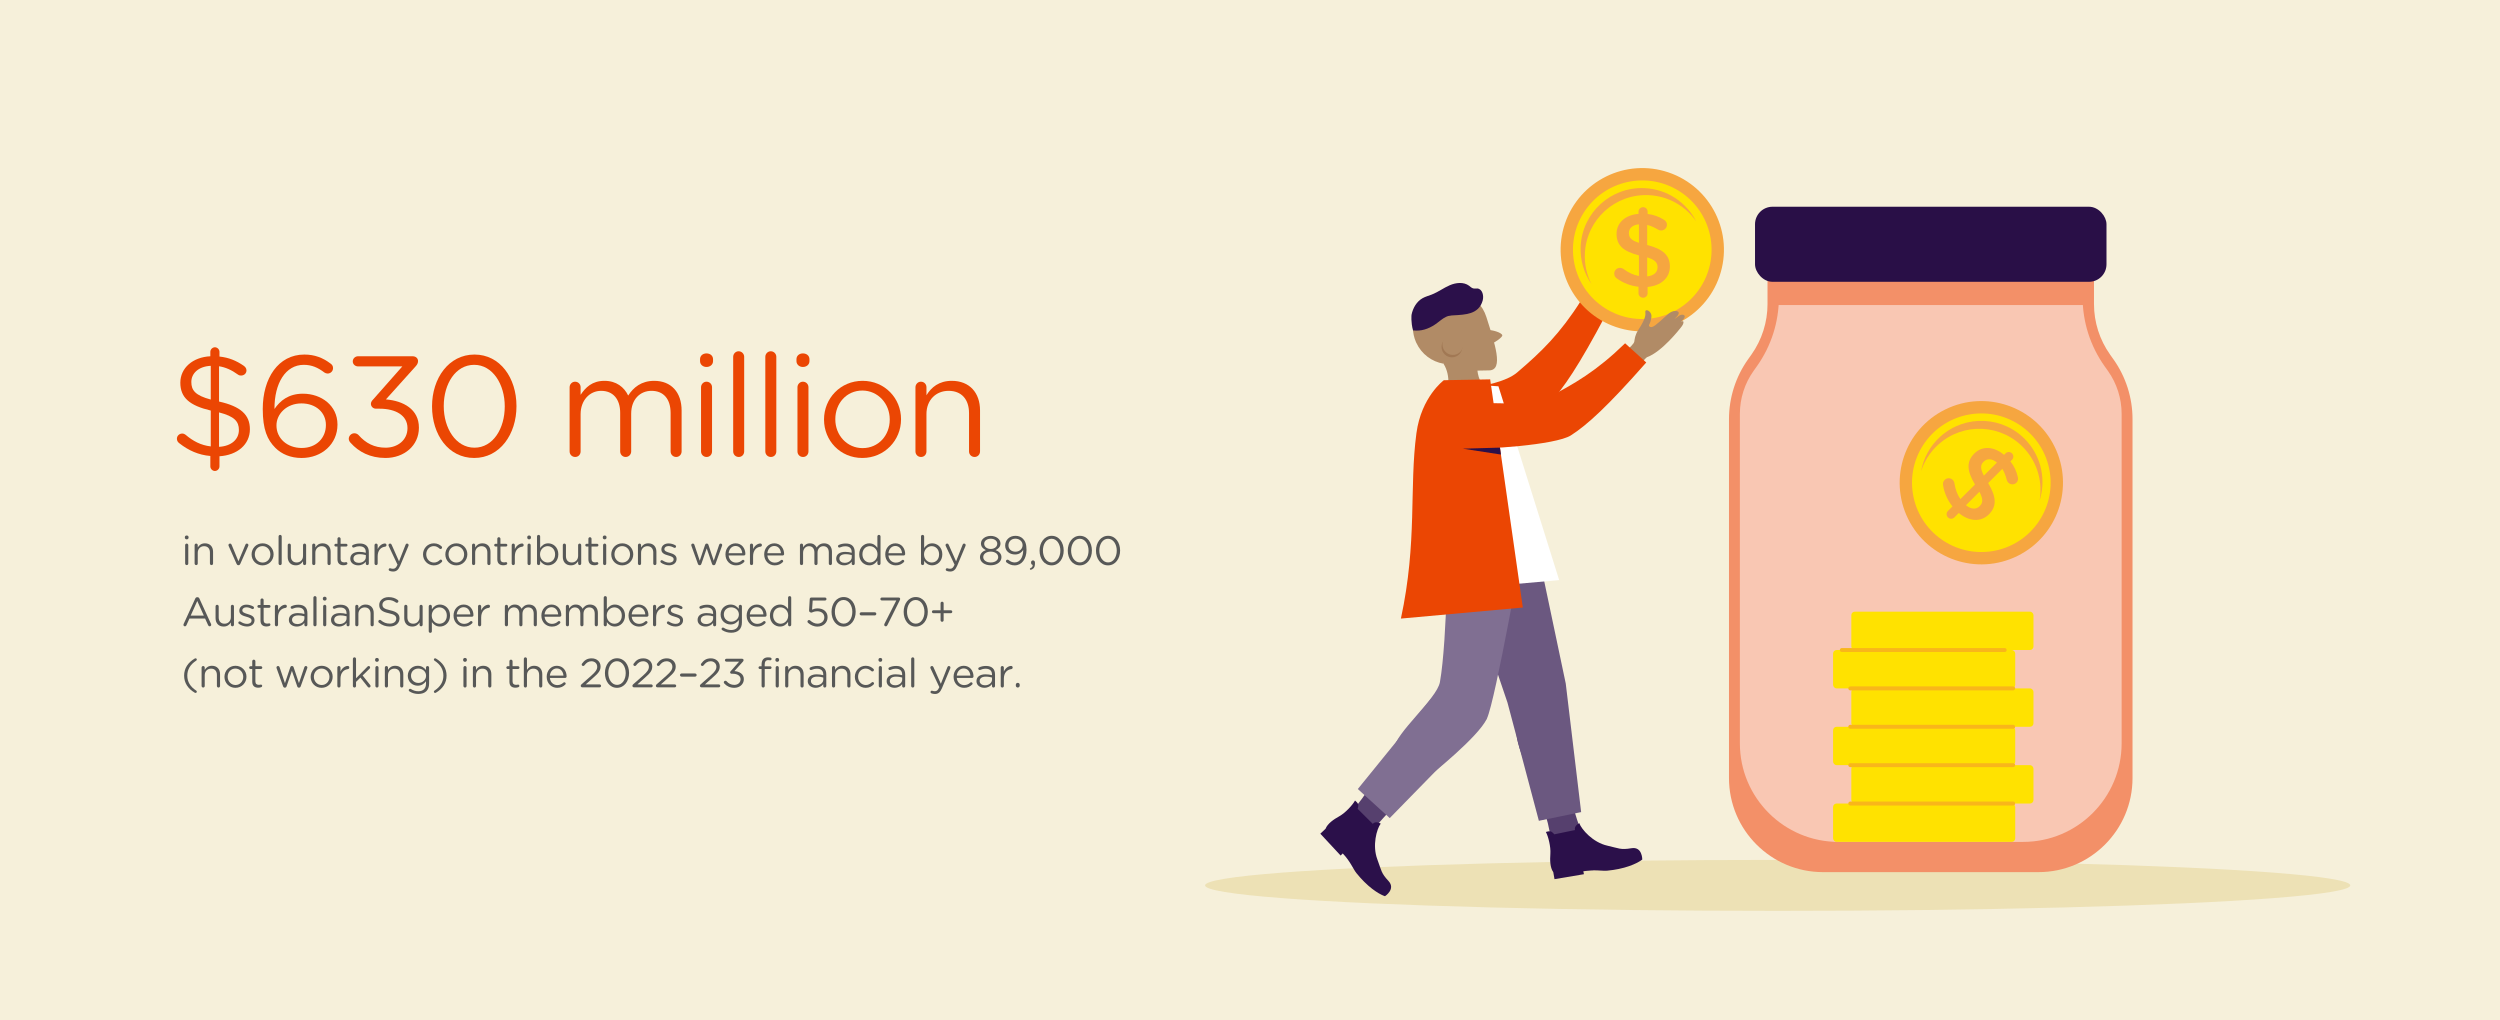 <?xml version="1.0" encoding="UTF-8"?><svg id="a" xmlns="http://www.w3.org/2000/svg" viewBox="0 0 980 400"><rect width="980" height="400" fill="#f6f0da" stroke-width="0"/><path d="m84.242,136.126c.952,0,1.792.84,1.792,1.792v1.848c3.696.392,6.608,1.624,9.464,3.584.616.448,1.12,1.008,1.12,1.848,0,1.177-.952,2.017-2.128,2.017-.392,0-.784-.057-1.231-.393-2.464-1.792-4.872-2.855-7.393-3.248v13.832c8.513,1.904,12.097,5.208,12.097,10.864,0,5.992-4.929,10.136-11.929,10.584v3.976c0,.952-.84,1.792-1.792,1.792s-1.792-.84-1.792-1.792v-4.088c-4.592-.392-8.512-2.128-12.151-4.983-.616-.448-.952-1.008-.952-1.792,0-1.12.952-2.017,2.072-2.017.56,0,1.008.225,1.288.448,2.968,2.521,6.048,4.145,9.911,4.592v-14.056c-8.287-1.96-11.928-5.04-11.928-10.92,0-5.768,4.872-10.024,11.76-10.36v-1.735c0-.952.841-1.792,1.792-1.792Zm-1.624,20.496v-13.217c-4.76.225-7.615,2.912-7.615,6.328,0,3.248,1.512,5.265,7.615,6.889Zm3.248,5.039v13.496c4.816-.279,7.784-2.912,7.784-6.607,0-3.305-1.68-5.32-7.784-6.889Z" fill="#eb4603" stroke-width="0"/><path d="m107.93,175.55c-3.136-3.137-4.928-7.168-4.928-15.176v-.112c0-11.928,6.048-21.28,16.296-21.28,4.088,0,7.28,1.288,10.192,3.473.672.447,1.063,1.008,1.063,1.848,0,1.176-.952,2.128-2.128,2.128-.448,0-.896-.168-1.232-.392-2.575-1.96-4.983-3.024-8.119-3.024-7.112,0-11.536,7.168-11.48,17.304,2.128-3.136,5.432-5.992,11.145-5.992,7.279,0,13.552,4.704,13.552,12.04v.112c0,7.56-6.104,13.048-14.057,13.048-4.312,0-7.84-1.512-10.304-3.976Zm19.824-8.904v-.112c0-4.815-3.92-8.399-9.576-8.399-5.88,0-9.8,4.2-9.8,8.567v.112c0,4.984,4.144,8.792,9.912,8.792s9.464-3.976,9.464-8.96Z" fill="#eb4603" stroke-width="0"/><path d="m137.441,173.59c-.336-.336-.728-.952-.728-1.568,0-1.176,1.008-2.184,2.184-2.184.728,0,1.288.336,1.624.672,2.855,3.248,6.216,4.983,10.64,4.983,4.76,0,8.568-3.023,8.568-7.615v-.112c0-4.872-4.536-7.56-10.977-7.56h-1.399c-1.064,0-1.96-.841-1.96-1.904,0-.561.28-1.12.896-1.736l11.424-12.936h-17.359c-1.12,0-2.072-.84-2.072-1.96s.952-2.017,2.072-2.017h21.392c1.232,0,2.128.784,2.128,1.904,0,.896-.447,1.512-1.063,2.184l-11.536,12.824c6.832.561,12.936,3.864,12.936,11.032v.112c0,7-5.823,11.815-13.104,11.815-5.992,0-10.528-2.408-13.664-5.936Z" fill="#eb4603" stroke-width="0"/><path d="m169.36,159.365v-.111c0-10.977,6.553-20.272,16.632-20.272s16.464,9.185,16.464,20.16v.112c0,10.976-6.495,20.271-16.575,20.271-10.137,0-16.521-9.184-16.521-20.16Zm28.504,0v-.111c0-8.568-4.704-16.24-11.983-16.24-7.336,0-11.928,7.504-11.928,16.128v.112c0,8.567,4.703,16.239,12.039,16.239s11.872-7.56,11.872-16.128Z" fill="#eb4603" stroke-width="0"/><path d="m223.288,151.806c0-1.176.951-2.184,2.128-2.184,1.231,0,2.184.951,2.184,2.184v2.968c1.904-2.855,4.48-5.487,9.352-5.487,4.704,0,7.729,2.52,9.297,5.768,2.071-3.192,5.151-5.768,10.191-5.768,6.664,0,10.752,4.479,10.752,11.647v16.016c0,1.232-.952,2.185-2.128,2.185-1.232,0-2.184-.952-2.184-2.185v-15.008c0-5.6-2.801-8.735-7.504-8.735-4.368,0-7.952,3.248-7.952,8.96v14.783c0,1.232-.952,2.185-2.185,2.185-1.176,0-2.128-.952-2.128-2.185v-15.12c0-5.432-2.855-8.623-7.447-8.623s-8.064,3.808-8.064,9.128v14.615c0,1.232-.896,2.185-2.128,2.185s-2.184-.952-2.184-2.185v-25.144Z" fill="#eb4603" stroke-width="0"/><path d="m274.416,140.83c0-1.4,1.119-2.296,2.52-2.296,1.456,0,2.576.896,2.576,2.296v.728c0,1.344-1.12,2.296-2.576,2.296-1.4,0-2.52-.952-2.52-2.296v-.728Zm.392,10.976c0-1.176.952-2.184,2.128-2.184,1.232,0,2.184.951,2.184,2.184v25.144c0,1.232-.896,2.185-2.128,2.185s-2.184-.952-2.184-2.185v-25.144Z" fill="#eb4603" stroke-width="0"/><path d="m287.406,139.878c0-1.176.952-2.185,2.128-2.185,1.232,0,2.184,1.009,2.184,2.185v37.071c0,1.232-.896,2.185-2.128,2.185s-2.184-.952-2.184-2.185v-37.071Z" fill="#eb4603" stroke-width="0"/><path d="m300.006,139.878c0-1.176.952-2.185,2.128-2.185,1.232,0,2.184,1.009,2.184,2.185v37.071c0,1.232-.896,2.185-2.128,2.185s-2.184-.952-2.184-2.185v-37.071Z" fill="#eb4603" stroke-width="0"/><path d="m312.213,140.83c0-1.4,1.119-2.296,2.52-2.296,1.456,0,2.576.896,2.576,2.296v.728c0,1.344-1.12,2.296-2.576,2.296-1.4,0-2.52-.952-2.52-2.296v-.728Zm.392,10.976c0-1.176.952-2.184,2.128-2.184,1.232,0,2.184.951,2.184,2.184v25.144c0,1.232-.896,2.185-2.128,2.185s-2.184-.952-2.184-2.185v-25.144Z" fill="#eb4603" stroke-width="0"/><path d="m323.021,164.518v-.112c0-8.176,6.384-15.119,15.119-15.119,8.681,0,15.064,6.831,15.064,15.008v.111c0,8.176-6.44,15.12-15.176,15.12-8.681,0-15.008-6.832-15.008-15.008Zm25.76,0v-.112c0-6.216-4.648-11.312-10.752-11.312-6.272,0-10.584,5.096-10.584,11.2v.111c0,6.216,4.592,11.256,10.695,11.256,6.272,0,10.641-5.04,10.641-11.144Z" fill="#eb4603" stroke-width="0"/><path d="m358.86,151.806c0-1.176.951-2.184,2.128-2.184,1.231,0,2.184.951,2.184,2.184v3.136c1.904-3.136,4.928-5.655,9.912-5.655,7,0,11.088,4.703,11.088,11.592v16.071c0,1.232-.952,2.185-2.128,2.185-1.232,0-2.185-.952-2.185-2.185v-15.008c0-5.376-2.911-8.735-8.008-8.735-4.983,0-8.68,3.64-8.68,9.071v14.672c0,1.232-.896,2.185-2.128,2.185s-2.184-.952-2.184-2.185v-25.144Z" fill="#eb4603" stroke-width="0"/><path d="m72.464,210.567c0-.4.319-.656.72-.656.416,0,.736.256.736.656v.208c0,.384-.32.656-.736.656-.4,0-.72-.272-.72-.656v-.208Zm.111,3.137c0-.336.272-.624.608-.624.353,0,.624.272.624.624v7.188c0,.352-.256.624-.607.624s-.625-.272-.625-.624v-7.188Z" fill="#575857" stroke-width="0"/><path d="m76.289,213.704c0-.336.271-.624.607-.624.353,0,.625.272.625.624v.896c.544-.896,1.408-1.616,2.833-1.616,2.001,0,3.169,1.345,3.169,3.313v4.594c0,.352-.271.624-.608.624-.352,0-.624-.272-.624-.624v-4.29c0-1.536-.832-2.497-2.289-2.497-1.425,0-2.48,1.04-2.48,2.593v4.194c0,.352-.257.624-.608.624s-.624-.272-.624-.624v-7.188Z" fill="#575857" stroke-width="0"/><path d="m93.504,221.563h-.064c-.336,0-.56-.208-.704-.528l-3.105-7.011c-.031-.112-.08-.224-.08-.336,0-.32.272-.608.625-.608s.527.208.624.48l2.673,6.467,2.721-6.499c.08-.24.257-.448.577-.448.336,0,.607.272.607.608,0,.112-.031.224-.063.304l-3.121,7.043c-.145.32-.353.528-.688.528Z" fill="#575857" stroke-width="0"/><path d="m98.623,217.338v-.032c0-2.337,1.825-4.321,4.322-4.321,2.48,0,4.306,1.952,4.306,4.289v.032c0,2.337-1.841,4.322-4.338,4.322-2.481,0-4.29-1.953-4.29-4.29Zm7.363,0v-.032c0-1.776-1.329-3.233-3.073-3.233-1.793,0-3.025,1.457-3.025,3.201v.032c0,1.777,1.312,3.218,3.058,3.218,1.792,0,3.041-1.44,3.041-3.186Z" fill="#575857" stroke-width="0"/><path d="m109.199,210.295c0-.336.272-.624.608-.624.353,0,.624.288.624.624v10.597c0,.352-.256.624-.607.624s-.625-.272-.625-.624v-10.597Z" fill="#575857" stroke-width="0"/><path d="m120.002,220.892c0,.336-.257.624-.608.624-.336,0-.608-.272-.608-.624v-.896c-.561.896-1.408,1.616-2.833,1.616-2.001,0-3.17-1.345-3.17-3.313v-4.594c0-.352.257-.624.608-.624.337,0,.625.272.625.624v4.29c0,1.537.832,2.497,2.288,2.497,1.409,0,2.481-1.04,2.481-2.593v-4.194c0-.352.256-.624.608-.624.336,0,.608.272.608.624v7.188Z" fill="#575857" stroke-width="0"/><path d="m122.382,213.704c0-.336.271-.624.607-.624.353,0,.625.272.625.624v.896c.544-.896,1.408-1.616,2.833-1.616,2.001,0,3.169,1.345,3.169,3.313v4.594c0,.352-.271.624-.608.624-.352,0-.624-.272-.624-.624v-4.29c0-1.536-.832-2.497-2.289-2.497-1.425,0-2.48,1.04-2.48,2.593v4.194c0,.352-.257.624-.608.624s-.624-.272-.624-.624v-7.188Z" fill="#575857" stroke-width="0"/><path d="m132.286,219.242v-4.993h-.672c-.288,0-.545-.257-.545-.545,0-.304.257-.544.545-.544h.672v-1.953c0-.336.256-.624.608-.624.336,0,.624.288.624.624v1.953h2.146c.304,0,.56.256.56.544,0,.305-.256.545-.56.545h-2.146v4.834c0,1.008.561,1.376,1.393,1.376.433,0,.656-.112.753-.112.288,0,.527.24.527.528,0,.225-.144.4-.352.48-.353.145-.736.225-1.217.225-1.328,0-2.337-.656-2.337-2.338Z" fill="#575857" stroke-width="0"/><path d="m137.309,219.034v-.031c0-1.745,1.441-2.674,3.538-2.674,1.056,0,1.809.145,2.545.353v-.288c0-1.488-.912-2.257-2.465-2.257-.833,0-1.537.192-2.146.464-.08.032-.16.048-.224.048-.288,0-.544-.239-.544-.528,0-.256.176-.447.336-.512.816-.353,1.648-.561,2.705-.561,1.168,0,2.064.305,2.673.913.561.56.849,1.36.849,2.417v4.529c0,.353-.257.608-.593.608-.352,0-.592-.256-.592-.576v-.752c-.576.752-1.537,1.424-2.993,1.424-1.537,0-3.09-.88-3.09-2.577Zm6.099-.64v-.801c-.608-.176-1.425-.352-2.433-.352-1.553,0-2.417.672-2.417,1.712v.032c0,1.041.96,1.648,2.081,1.648,1.521,0,2.769-.928,2.769-2.24Z" fill="#575857" stroke-width="0"/><path d="m146.814,213.704c0-.336.271-.624.607-.624.353,0,.625.272.625.624v1.553c.608-1.376,1.809-2.209,2.849-2.209.368,0,.608.272.608.625,0,.336-.224.576-.544.624-1.601.191-2.913,1.393-2.913,3.777v2.817c0,.336-.257.624-.608.624s-.624-.272-.624-.624v-7.188Z" fill="#575857" stroke-width="0"/><path d="m152.75,223.805c-.192-.08-.385-.24-.385-.528,0-.304.257-.528.528-.528.112,0,.208.032.305.064.239.08.479.144.896.144.768,0,1.216-.464,1.664-1.473l.064-.128-3.458-7.331c-.048-.112-.08-.224-.08-.336,0-.336.272-.608.625-.608.336,0,.512.208.624.48l2.881,6.498,2.562-6.515c.096-.256.271-.464.592-.464.336,0,.608.272.608.608,0,.096-.032.208-.064.304l-3.233,7.716c-.72,1.712-1.521,2.337-2.769,2.337-.544,0-.944-.097-1.36-.24Z" fill="#575857" stroke-width="0"/><path d="m165.82,217.338v-.032c0-2.337,1.825-4.321,4.242-4.321,1.376,0,2.305.528,3.041,1.2.096.08.192.24.192.433,0,.336-.272.592-.593.592-.16,0-.304-.064-.4-.144-.592-.545-1.265-.993-2.257-.993-1.681,0-2.961,1.425-2.961,3.201v.032c0,1.793,1.312,3.218,3.041,3.218.944,0,1.697-.433,2.305-1.009.08-.08.192-.16.353-.16.304,0,.561.272.561.561,0,.144-.064.288-.16.384-.784.784-1.729,1.329-3.121,1.329-2.417,0-4.242-1.969-4.242-4.29Z" fill="#575857" stroke-width="0"/><path d="m174.572,217.338v-.032c0-2.337,1.825-4.321,4.322-4.321,2.48,0,4.306,1.952,4.306,4.289v.032c0,2.337-1.841,4.322-4.338,4.322-2.481,0-4.29-1.953-4.29-4.29Zm7.363,0v-.032c0-1.776-1.329-3.233-3.073-3.233-1.793,0-3.025,1.457-3.025,3.201v.032c0,1.777,1.312,3.218,3.058,3.218,1.792,0,3.041-1.44,3.041-3.186Z" fill="#575857" stroke-width="0"/><path d="m185.037,213.704c0-.336.271-.624.607-.624.353,0,.625.272.625.624v.896c.544-.896,1.408-1.616,2.833-1.616,2.001,0,3.169,1.345,3.169,3.313v4.594c0,.352-.271.624-.608.624-.352,0-.624-.272-.624-.624v-4.29c0-1.536-.832-2.497-2.289-2.497-1.425,0-2.48,1.04-2.48,2.593v4.194c0,.352-.257.624-.608.624s-.624-.272-.624-.624v-7.188Z" fill="#575857" stroke-width="0"/><path d="m194.941,219.242v-4.993h-.672c-.288,0-.545-.257-.545-.545,0-.304.257-.544.545-.544h.672v-1.953c0-.336.256-.624.608-.624.336,0,.624.288.624.624v1.953h2.146c.304,0,.56.256.56.544,0,.305-.256.545-.56.545h-2.146v4.834c0,1.008.561,1.376,1.393,1.376.433,0,.656-.112.753-.112.288,0,.527.24.527.528,0,.225-.144.4-.352.48-.353.145-.736.225-1.217.225-1.328,0-2.337-.656-2.337-2.338Z" fill="#575857" stroke-width="0"/><path d="m200.588,213.704c0-.336.271-.624.607-.624.353,0,.625.272.625.624v1.553c.608-1.376,1.809-2.209,2.849-2.209.368,0,.608.272.608.625,0,.336-.224.576-.544.624-1.601.191-2.913,1.393-2.913,3.777v2.817c0,.336-.257.624-.608.624s-.624-.272-.624-.624v-7.188Z" fill="#575857" stroke-width="0"/><path d="m206.684,210.567c0-.4.319-.656.72-.656.416,0,.736.256.736.656v.208c0,.384-.32.656-.736.656-.4,0-.72-.272-.72-.656v-.208Zm.111,3.137c0-.336.272-.624.608-.624.353,0,.624.272.624.624v7.188c0,.352-.256.624-.607.624s-.625-.272-.625-.624v-7.188Z" fill="#575857" stroke-width="0"/><path d="m210.508,210.295c0-.352.271-.624.607-.624.353,0,.625.272.625.624v4.53c.672-.993,1.648-1.841,3.169-1.841,1.984,0,3.954,1.568,3.954,4.289v.032c0,2.705-1.953,4.306-3.954,4.306-1.536,0-2.529-.832-3.169-1.761v1.041c0,.336-.257.624-.608.624s-.624-.288-.624-.624v-10.597Zm7.091,7.027v-.032c0-1.953-1.345-3.201-2.913-3.201-1.537,0-2.994,1.296-2.994,3.185v.032c0,1.921,1.457,3.201,2.994,3.201,1.601,0,2.913-1.185,2.913-3.185Z" fill="#575857" stroke-width="0"/><path d="m227.839,220.892c0,.336-.257.624-.608.624-.336,0-.608-.272-.608-.624v-.896c-.561.896-1.408,1.616-2.833,1.616-2.001,0-3.17-1.345-3.17-3.313v-4.594c0-.352.257-.624.608-.624.337,0,.625.272.625.624v4.29c0,1.537.832,2.497,2.288,2.497,1.409,0,2.481-1.04,2.481-2.593v-4.194c0-.352.256-.624.608-.624.336,0,.608.272.608.624v7.188Z" fill="#575857" stroke-width="0"/><path d="m230.651,219.242v-4.993h-.672c-.288,0-.545-.257-.545-.545,0-.304.257-.544.545-.544h.672v-1.953c0-.336.256-.624.608-.624.336,0,.624.288.624.624v1.953h2.146c.304,0,.56.256.56.544,0,.305-.256.545-.56.545h-2.146v4.834c0,1.008.561,1.376,1.393,1.376.433,0,.656-.112.753-.112.288,0,.527.24.527.528,0,.225-.144.4-.352.48-.353.145-.736.225-1.217.225-1.328,0-2.337-.656-2.337-2.338Z" fill="#575857" stroke-width="0"/><path d="m236.299,210.567c0-.4.319-.656.72-.656.416,0,.736.256.736.656v.208c0,.384-.32.656-.736.656-.4,0-.72-.272-.72-.656v-.208Zm.111,3.137c0-.336.272-.624.608-.624.353,0,.624.272.624.624v7.188c0,.352-.256.624-.607.624s-.625-.272-.625-.624v-7.188Z" fill="#575857" stroke-width="0"/><path d="m239.611,217.338v-.032c0-2.337,1.825-4.321,4.322-4.321,2.48,0,4.306,1.952,4.306,4.289v.032c0,2.337-1.841,4.322-4.338,4.322-2.481,0-4.29-1.953-4.29-4.29Zm7.363,0v-.032c0-1.776-1.329-3.233-3.073-3.233-1.793,0-3.025,1.457-3.025,3.201v.032c0,1.777,1.312,3.218,3.058,3.218,1.792,0,3.041-1.44,3.041-3.186Z" fill="#575857" stroke-width="0"/><path d="m250.076,213.704c0-.336.271-.624.607-.624.353,0,.625.272.625.624v.896c.544-.896,1.408-1.616,2.833-1.616,2.001,0,3.169,1.345,3.169,3.313v4.594c0,.352-.271.624-.608.624-.352,0-.624-.272-.624-.624v-4.29c0-1.536-.832-2.497-2.289-2.497-1.425,0-2.48,1.04-2.48,2.593v4.194c0,.352-.257.624-.608.624s-.624-.272-.624-.624v-7.188Z" fill="#575857" stroke-width="0"/><path d="m259.099,220.556c-.112-.08-.225-.24-.225-.448,0-.288.24-.528.544-.528.112,0,.225.031.305.096.849.576,1.729.881,2.625.881.992,0,1.713-.513,1.713-1.313v-.031c0-.833-.977-1.152-2.065-1.457-1.296-.368-2.736-.816-2.736-2.337v-.032c0-1.424,1.184-2.368,2.816-2.368.881,0,1.841.271,2.642.704.16.096.304.271.304.512,0,.288-.24.528-.544.528-.112,0-.208-.032-.272-.063-.704-.4-1.456-.641-2.16-.641-.977,0-1.602.512-1.602,1.2v.032c0,.784,1.024,1.089,2.129,1.425,1.281.384,2.657.88,2.657,2.369v.031c0,1.569-1.296,2.481-2.945,2.481-1.088,0-2.288-.4-3.185-1.04Z" fill="#575857" stroke-width="0"/><path d="m273.563,221.003l-2.514-6.994c-.031-.097-.079-.225-.079-.336,0-.305.256-.593.624-.593.32,0,.528.208.624.513l2.081,6.21,2.097-6.227c.096-.288.288-.496.608-.496h.063c.337,0,.545.208.641.496l2.081,6.227,2.112-6.242c.08-.256.257-.48.593-.48.352,0,.608.272.608.576,0,.112-.049.24-.08.336l-2.529,7.011c-.128.368-.384.561-.672.561h-.049c-.319,0-.56-.192-.672-.561l-2.064-6.034-2.081,6.034c-.112.368-.353.561-.673.561h-.031c-.305,0-.561-.192-.688-.561Z" fill="#575857" stroke-width="0"/><path d="m288.507,221.628c-2.273,0-4.13-1.745-4.13-4.306v-.032c0-2.385,1.681-4.306,3.97-4.306,2.449,0,3.842,2.001,3.842,4.193,0,.336-.272.576-.576.576h-5.986c.176,1.793,1.44,2.802,2.913,2.802,1.024,0,1.776-.4,2.385-.961.096-.08.208-.144.352-.144.305,0,.545.239.545.527,0,.145-.064.288-.192.4-.784.753-1.713,1.249-3.121,1.249Zm2.449-4.786c-.128-1.505-.993-2.817-2.642-2.817-1.44,0-2.529,1.2-2.688,2.817h5.33Z" fill="#575857" stroke-width="0"/><path d="m293.978,213.704c0-.336.271-.624.607-.624.353,0,.625.272.625.624v1.553c.608-1.376,1.809-2.209,2.849-2.209.368,0,.608.272.608.625,0,.336-.224.576-.544.624-1.601.191-2.913,1.393-2.913,3.777v2.817c0,.336-.257.624-.608.624s-.624-.272-.624-.624v-7.188Z" fill="#575857" stroke-width="0"/><path d="m303.692,221.628c-2.273,0-4.13-1.745-4.13-4.306v-.032c0-2.385,1.681-4.306,3.97-4.306,2.449,0,3.842,2.001,3.842,4.193,0,.336-.272.576-.576.576h-5.986c.176,1.793,1.44,2.802,2.913,2.802,1.024,0,1.776-.4,2.385-.961.096-.08.208-.144.352-.144.305,0,.545.239.545.527,0,.145-.064.288-.192.4-.784.753-1.713,1.249-3.121,1.249Zm2.449-4.786c-.128-1.505-.993-2.817-2.642-2.817-1.44,0-2.529,1.2-2.688,2.817h5.33Z" fill="#575857" stroke-width="0"/><path d="m313.578,213.704c0-.336.271-.624.607-.624.353,0,.625.272.625.624v.849c.544-.816,1.28-1.568,2.673-1.568,1.345,0,2.209.72,2.657,1.648.592-.912,1.473-1.648,2.913-1.648,1.904,0,3.073,1.28,3.073,3.329v4.578c0,.352-.272.624-.608.624-.353,0-.624-.272-.624-.624v-4.29c0-1.601-.801-2.497-2.146-2.497-1.248,0-2.272.929-2.272,2.562v4.226c0,.352-.272.624-.624.624-.336,0-.608-.272-.608-.624v-4.322c0-1.553-.816-2.465-2.129-2.465s-2.305,1.089-2.305,2.609v4.178c0,.352-.257.624-.608.624s-.624-.272-.624-.624v-7.188Z" fill="#575857" stroke-width="0"/><path d="m327.785,219.034v-.031c0-1.745,1.441-2.674,3.538-2.674,1.056,0,1.809.145,2.545.353v-.288c0-1.488-.912-2.257-2.465-2.257-.833,0-1.537.192-2.146.464-.08.032-.16.048-.224.048-.288,0-.544-.239-.544-.528,0-.256.176-.447.336-.512.816-.353,1.648-.561,2.705-.561,1.168,0,2.064.305,2.673.913.561.56.849,1.36.849,2.417v4.529c0,.353-.257.608-.593.608-.352,0-.592-.256-.592-.576v-.752c-.576.752-1.537,1.424-2.993,1.424-1.537,0-3.09-.88-3.09-2.577Zm6.099-.64v-.801c-.608-.176-1.425-.352-2.433-.352-1.553,0-2.417.672-2.417,1.712v.032c0,1.041.96,1.648,2.081,1.648,1.521,0,2.769-.928,2.769-2.24Z" fill="#575857" stroke-width="0"/><path d="m345.165,220.892c0,.352-.272.624-.608.624-.353,0-.624-.272-.624-.624v-1.121c-.673.993-1.649,1.841-3.17,1.841-1.984,0-3.953-1.568-3.953-4.289v-.032c0-2.705,1.969-4.306,3.953-4.306,1.537,0,2.529.832,3.17,1.761v-4.45c0-.352.256-.624.608-.624s.624.272.624.624v10.597Zm-7.091-3.618v.032c0,1.953,1.36,3.201,2.913,3.201,1.536,0,2.993-1.296,2.993-3.201v-.032c0-1.904-1.457-3.185-2.993-3.185-1.601,0-2.913,1.185-2.913,3.185Z" fill="#575857" stroke-width="0"/><path d="m351.146,221.628c-2.273,0-4.13-1.745-4.13-4.306v-.032c0-2.385,1.681-4.306,3.97-4.306,2.449,0,3.842,2.001,3.842,4.193,0,.336-.272.576-.576.576h-5.986c.176,1.793,1.44,2.802,2.913,2.802,1.024,0,1.776-.4,2.385-.961.096-.08.208-.144.352-.144.305,0,.545.239.545.527,0,.145-.064.288-.192.4-.784.753-1.713,1.249-3.121,1.249Zm2.449-4.786c-.128-1.505-.993-2.817-2.642-2.817-1.44,0-2.529,1.2-2.688,2.817h5.33Z" fill="#575857" stroke-width="0"/><path d="m361.033,210.295c0-.352.271-.624.607-.624.353,0,.625.272.625.624v4.53c.672-.993,1.648-1.841,3.169-1.841,1.984,0,3.953,1.568,3.953,4.289v.032c0,2.705-1.952,4.306-3.953,4.306-1.536,0-2.529-.832-3.169-1.761v1.041c0,.336-.257.624-.608.624s-.624-.288-.624-.624v-10.597Zm7.091,7.027v-.032c0-1.953-1.345-3.201-2.913-3.201-1.537,0-2.993,1.296-2.993,3.185v.032c0,1.921,1.456,3.201,2.993,3.201,1.601,0,2.913-1.185,2.913-3.185Z" fill="#575857" stroke-width="0"/><path d="m371.113,223.805c-.192-.08-.385-.24-.385-.528,0-.304.257-.528.528-.528.112,0,.208.032.305.064.239.08.479.144.896.144.768,0,1.216-.464,1.664-1.473l.064-.128-3.458-7.331c-.048-.112-.08-.224-.08-.336,0-.336.272-.608.625-.608.336,0,.512.208.624.48l2.881,6.498,2.562-6.515c.096-.256.271-.464.592-.464.336,0,.608.272.608.608,0,.096-.032.208-.064.304l-3.233,7.716c-.72,1.712-1.521,2.337-2.769,2.337-.544,0-.944-.097-1.36-.24Z" fill="#575857" stroke-width="0"/><path d="m384.151,218.427v-.032c0-1.329.961-2.273,2.306-2.753-1.041-.48-1.921-1.281-1.921-2.577v-.032c0-1.729,1.776-2.961,3.825-2.961s3.825,1.232,3.825,2.961v.032c0,1.296-.88,2.097-1.92,2.577,1.328.496,2.305,1.408,2.305,2.736v.032c0,1.905-1.825,3.186-4.21,3.186s-4.21-1.297-4.21-3.169Zm7.14-.032v-.032c0-1.248-1.297-2.129-2.93-2.129s-2.929.881-2.929,2.129v.032c0,1.12,1.088,2.097,2.929,2.097s2.93-.96,2.93-2.097Zm-.368-5.25v-.032c0-1.104-1.104-1.937-2.562-1.937s-2.561.816-2.561,1.937v.032c0,1.216,1.136,2.049,2.561,2.049s2.562-.833,2.562-2.049Z" fill="#575857" stroke-width="0"/><path d="m394.616,220.507c-.176-.128-.288-.288-.288-.512,0-.336.272-.608.608-.608.144,0,.272.048.4.128.784.641,1.553.961,2.433.961,2.017,0,3.377-2.049,3.329-4.914-.608.976-1.616,1.792-3.169,1.792-2.305,0-3.905-1.456-3.905-3.473v-.032c0-2.129,1.648-3.81,4.033-3.81,1.28,0,2.225.432,2.945,1.152.849.849,1.393,2.097,1.393,4.338v.032c0,3.553-1.889,6.066-4.658,6.066-1.28,0-2.272-.48-3.121-1.121Zm6.242-6.771v-.032c0-1.424-1.168-2.545-2.849-2.545s-2.689,1.232-2.689,2.625v.032c0,1.425,1.121,2.449,2.753,2.449,1.713,0,2.785-1.249,2.785-2.529Z" fill="#575857" stroke-width="0"/><path d="m403.912,222.748c.656-.288.928-.688.896-1.312-.337-.08-.625-.336-.625-.769v-.256c0-.416.305-.736.736-.736.465,0,.784.353.784.881v.304c0,.96-.208,1.553-.576,1.921-.336.336-.832.576-1.088.576-.208,0-.336-.128-.336-.32,0-.128.08-.24.208-.288Z" fill="#575857" stroke-width="0"/><path d="m407.511,215.865v-.032c0-3.137,1.873-5.794,4.754-5.794s4.706,2.625,4.706,5.762v.032c0,3.138-1.856,5.795-4.738,5.795-2.896,0-4.722-2.625-4.722-5.763Zm8.147,0v-.032c0-2.448-1.345-4.642-3.426-4.642-2.097,0-3.409,2.145-3.409,4.609v.032c0,2.449,1.345,4.643,3.441,4.643s3.394-2.161,3.394-4.61Z" fill="#575857" stroke-width="0"/><path d="m418.567,215.865v-.032c0-3.137,1.873-5.794,4.754-5.794s4.706,2.625,4.706,5.762v.032c0,3.138-1.856,5.795-4.738,5.795-2.896,0-4.722-2.625-4.722-5.763Zm8.147,0v-.032c0-2.448-1.345-4.642-3.426-4.642-2.097,0-3.409,2.145-3.409,4.609v.032c0,2.449,1.345,4.643,3.441,4.643s3.394-2.161,3.394-4.61Z" fill="#575857" stroke-width="0"/><path d="m429.623,215.865v-.032c0-3.137,1.873-5.794,4.754-5.794s4.706,2.625,4.706,5.762v.032c0,3.138-1.856,5.795-4.738,5.795-2.896,0-4.722-2.625-4.722-5.763Zm8.147,0v-.032c0-2.448-1.345-4.642-3.426-4.642-2.097,0-3.409,2.145-3.409,4.609v.032c0,2.449,1.345,4.643,3.441,4.643s3.394-2.161,3.394-4.61Z" fill="#575857" stroke-width="0"/><path d="m71.984,244.604l4.546-9.94c.16-.352.4-.561.8-.561h.064c.384,0,.641.209.784.561l4.546,9.924c.048.112.08.225.08.32,0,.336-.272.608-.608.608-.304,0-.512-.208-.624-.464l-1.169-2.577h-6.146l-1.168,2.608c-.112.272-.32.433-.608.433-.32,0-.576-.256-.576-.576,0-.096.016-.208.08-.336Zm7.923-3.281l-2.577-5.73-2.577,5.73h5.154Z" fill="#575857" stroke-width="0"/><path d="m91.715,244.892c0,.336-.257.624-.608.624-.336,0-.608-.272-.608-.624v-.896c-.561.896-1.408,1.616-2.833,1.616-2.001,0-3.17-1.345-3.17-3.313v-4.594c0-.352.257-.624.608-.624.337,0,.625.272.625.624v4.29c0,1.537.832,2.497,2.288,2.497,1.409,0,2.481-1.04,2.481-2.593v-4.194c0-.352.256-.624.608-.624.336,0,.608.272.608.624v7.188Z" fill="#575857" stroke-width="0"/><path d="m93.648,244.556c-.112-.08-.225-.24-.225-.448,0-.288.24-.528.544-.528.112,0,.225.031.305.096.849.576,1.729.881,2.625.881.992,0,1.713-.513,1.713-1.313v-.031c0-.833-.977-1.152-2.065-1.457-1.296-.368-2.736-.816-2.736-2.337v-.032c0-1.424,1.184-2.368,2.816-2.368.881,0,1.841.271,2.642.704.16.096.304.271.304.512,0,.288-.24.528-.544.528-.112,0-.208-.032-.272-.063-.704-.4-1.456-.641-2.16-.641-.977,0-1.602.512-1.602,1.2v.032c0,.784,1.024,1.089,2.129,1.425,1.281.384,2.657.88,2.657,2.369v.031c0,1.569-1.296,2.481-2.945,2.481-1.088,0-2.288-.4-3.185-1.04Z" fill="#575857" stroke-width="0"/><path d="m102.111,243.242v-4.993h-.672c-.288,0-.545-.257-.545-.545,0-.304.257-.544.545-.544h.672v-1.953c0-.336.256-.624.608-.624.336,0,.624.288.624.624v1.953h2.146c.304,0,.56.256.56.544,0,.305-.256.545-.56.545h-2.146v4.834c0,1.008.561,1.376,1.393,1.376.433,0,.656-.112.753-.112.288,0,.527.24.527.528,0,.225-.144.4-.352.48-.353.145-.736.225-1.217.225-1.328,0-2.337-.656-2.337-2.338Z" fill="#575857" stroke-width="0"/><path d="m107.759,237.704c0-.336.271-.624.607-.624.353,0,.625.272.625.624v1.553c.608-1.376,1.809-2.209,2.849-2.209.368,0,.608.272.608.625,0,.336-.224.576-.544.624-1.601.191-2.913,1.393-2.913,3.777v2.817c0,.336-.257.624-.608.624s-.624-.272-.624-.624v-7.188Z" fill="#575857" stroke-width="0"/><path d="m113.231,243.034v-.031c0-1.745,1.441-2.674,3.538-2.674,1.056,0,1.809.145,2.545.353v-.288c0-1.488-.912-2.257-2.465-2.257-.833,0-1.537.192-2.146.464-.08.032-.16.048-.224.048-.288,0-.544-.239-.544-.528,0-.256.176-.447.336-.512.816-.353,1.648-.561,2.705-.561,1.168,0,2.064.305,2.673.913.561.56.849,1.36.849,2.417v4.529c0,.353-.257.608-.593.608-.352,0-.592-.256-.592-.576v-.752c-.576.752-1.537,1.424-2.993,1.424-1.537,0-3.09-.88-3.09-2.577Zm6.099-.64v-.801c-.608-.176-1.425-.352-2.433-.352-1.553,0-2.417.672-2.417,1.712v.032c0,1.041.96,1.648,2.081,1.648,1.521,0,2.769-.928,2.769-2.24Z" fill="#575857" stroke-width="0"/><path d="m122.847,234.295c0-.336.272-.624.608-.624.353,0,.624.288.624.624v10.597c0,.352-.256.624-.607.624s-.625-.272-.625-.624v-10.597Z" fill="#575857" stroke-width="0"/><path d="m126.559,234.567c0-.4.319-.656.72-.656.416,0,.736.256.736.656v.208c0,.384-.32.656-.736.656-.4,0-.72-.272-.72-.656v-.208Zm.111,3.137c0-.336.272-.624.608-.624.353,0,.624.272.624.624v7.188c0,.352-.256.624-.607.624s-.625-.272-.625-.624v-7.188Z" fill="#575857" stroke-width="0"/><path d="m129.758,243.034v-.031c0-1.745,1.441-2.674,3.538-2.674,1.056,0,1.809.145,2.545.353v-.288c0-1.488-.912-2.257-2.465-2.257-.833,0-1.537.192-2.146.464-.08.032-.16.048-.224.048-.288,0-.544-.239-.544-.528,0-.256.176-.447.336-.512.816-.353,1.648-.561,2.705-.561,1.168,0,2.064.305,2.673.913.561.56.849,1.36.849,2.417v4.529c0,.353-.257.608-.593.608-.352,0-.592-.256-.592-.576v-.752c-.576.752-1.537,1.424-2.993,1.424-1.537,0-3.09-.88-3.09-2.577Zm6.099-.64v-.801c-.608-.176-1.425-.352-2.433-.352-1.553,0-2.417.672-2.417,1.712v.032c0,1.041.96,1.648,2.081,1.648,1.521,0,2.769-.928,2.769-2.24Z" fill="#575857" stroke-width="0"/><path d="m139.263,237.704c0-.336.271-.624.607-.624.353,0,.625.272.625.624v.896c.544-.896,1.408-1.616,2.833-1.616,2.001,0,3.169,1.345,3.169,3.313v4.594c0,.352-.271.624-.608.624-.352,0-.624-.272-.624-.624v-4.29c0-1.536-.832-2.497-2.289-2.497-1.425,0-2.48,1.04-2.48,2.593v4.194c0,.352-.257.624-.608.624s-.624-.272-.624-.624v-7.188Z" fill="#575857" stroke-width="0"/><path d="m148.542,244.091c-.145-.096-.24-.271-.24-.48,0-.352.272-.624.608-.624.16,0,.304.064.384.145,1.057.896,2.113,1.328,3.538,1.328,1.504,0,2.497-.8,2.497-1.904v-.032c0-1.04-.561-1.633-2.914-2.129-2.576-.561-3.761-1.393-3.761-3.233v-.032c0-1.761,1.553-3.057,3.681-3.057,1.473,0,2.546.368,3.57,1.104.128.096.271.271.271.512,0,.336-.271.608-.608.608-.144,0-.256-.032-.368-.112-.944-.688-1.856-.977-2.896-.977-1.457,0-2.386.801-2.386,1.81v.031c0,1.057.577,1.649,3.042,2.177,2.497.545,3.649,1.457,3.649,3.17v.032c0,1.92-1.601,3.169-3.826,3.169-1.632,0-2.993-.513-4.241-1.505Z" fill="#575857" stroke-width="0"/><path d="m165.682,244.892c0,.336-.257.624-.608.624-.336,0-.608-.272-.608-.624v-.896c-.561.896-1.408,1.616-2.833,1.616-2.001,0-3.17-1.345-3.17-3.313v-4.594c0-.352.257-.624.608-.624.337,0,.625.272.625.624v4.29c0,1.537.832,2.497,2.288,2.497,1.409,0,2.481-1.04,2.481-2.593v-4.194c0-.352.256-.624.608-.624.336,0,.608.272.608.624v7.188Z" fill="#575857" stroke-width="0"/><path d="m168.062,237.704c0-.352.271-.624.607-.624.353,0,.625.272.625.624v1.121c.672-.993,1.648-1.841,3.169-1.841,1.984,0,3.953,1.568,3.953,4.289v.032c0,2.705-1.952,4.306-3.953,4.306-1.536,0-2.529-.832-3.169-1.761v3.602c0,.353-.257.624-.608.624s-.624-.271-.624-.624v-9.748Zm7.091,3.618v-.032c0-1.953-1.345-3.201-2.913-3.201-1.537,0-2.993,1.296-2.993,3.185v.032c0,1.921,1.456,3.201,2.993,3.201,1.601,0,2.913-1.185,2.913-3.185Z" fill="#575857" stroke-width="0"/><path d="m181.919,245.628c-2.273,0-4.13-1.745-4.13-4.306v-.032c0-2.385,1.681-4.306,3.97-4.306,2.449,0,3.842,2.001,3.842,4.193,0,.336-.272.576-.576.576h-5.986c.176,1.793,1.44,2.802,2.913,2.802,1.024,0,1.776-.4,2.385-.961.096-.08.208-.144.352-.144.305,0,.545.239.545.527,0,.145-.064.288-.192.4-.784.753-1.713,1.249-3.121,1.249Zm2.449-4.786c-.128-1.505-.993-2.817-2.642-2.817-1.44,0-2.529,1.2-2.688,2.817h5.33Z" fill="#575857" stroke-width="0"/><path d="m187.39,237.704c0-.336.271-.624.607-.624.353,0,.625.272.625.624v1.553c.608-1.376,1.809-2.209,2.849-2.209.368,0,.608.272.608.625,0,.336-.224.576-.544.624-1.601.191-2.913,1.393-2.913,3.777v2.817c0,.336-.257.624-.608.624s-.624-.272-.624-.624v-7.188Z" fill="#575857" stroke-width="0"/><path d="m197.903,237.704c0-.336.271-.624.607-.624.353,0,.625.272.625.624v.849c.544-.816,1.28-1.568,2.673-1.568,1.345,0,2.209.72,2.657,1.648.592-.912,1.473-1.648,2.913-1.648,1.904,0,3.073,1.28,3.073,3.329v4.578c0,.352-.272.624-.608.624-.353,0-.624-.272-.624-.624v-4.29c0-1.601-.801-2.497-2.146-2.497-1.248,0-2.272.929-2.272,2.562v4.226c0,.352-.272.624-.624.624-.336,0-.608-.272-.608-.624v-4.322c0-1.553-.816-2.465-2.129-2.465s-2.305,1.089-2.305,2.609v4.178c0,.352-.257.624-.608.624s-.624-.272-.624-.624v-7.188Z" fill="#575857" stroke-width="0"/><path d="m216.351,245.628c-2.273,0-4.13-1.745-4.13-4.306v-.032c0-2.385,1.681-4.306,3.97-4.306,2.449,0,3.842,2.001,3.842,4.193,0,.336-.272.576-.576.576h-5.986c.176,1.793,1.44,2.802,2.913,2.802,1.024,0,1.776-.4,2.385-.961.096-.08.208-.144.352-.144.305,0,.545.239.545.527,0,.145-.064.288-.192.4-.784.753-1.713,1.249-3.121,1.249Zm2.449-4.786c-.128-1.505-.993-2.817-2.642-2.817-1.44,0-2.529,1.2-2.688,2.817h5.33Z" fill="#575857" stroke-width="0"/><path d="m221.822,237.704c0-.336.271-.624.607-.624.353,0,.625.272.625.624v.849c.544-.816,1.28-1.568,2.673-1.568,1.345,0,2.209.72,2.657,1.648.592-.912,1.473-1.648,2.913-1.648,1.904,0,3.073,1.28,3.073,3.329v4.578c0,.352-.272.624-.608.624-.353,0-.624-.272-.624-.624v-4.29c0-1.601-.801-2.497-2.146-2.497-1.248,0-2.272.929-2.272,2.562v4.226c0,.352-.272.624-.624.624-.336,0-.608-.272-.608-.624v-4.322c0-1.553-.816-2.465-2.129-2.465s-2.305,1.089-2.305,2.609v4.178c0,.352-.257.624-.608.624s-.624-.272-.624-.624v-7.188Z" fill="#575857" stroke-width="0"/><path d="m236.654,234.295c0-.352.271-.624.607-.624.353,0,.625.272.625.624v4.53c.672-.993,1.648-1.841,3.169-1.841,1.984,0,3.953,1.568,3.953,4.289v.032c0,2.705-1.952,4.306-3.953,4.306-1.536,0-2.529-.832-3.169-1.761v1.041c0,.336-.257.624-.608.624s-.624-.288-.624-.624v-10.597Zm7.091,7.027v-.032c0-1.953-1.345-3.201-2.913-3.201-1.537,0-2.993,1.296-2.993,3.185v.032c0,1.921,1.456,3.201,2.993,3.201,1.601,0,2.913-1.185,2.913-3.185Z" fill="#575857" stroke-width="0"/><path d="m250.511,245.628c-2.273,0-4.13-1.745-4.13-4.306v-.032c0-2.385,1.681-4.306,3.97-4.306,2.449,0,3.842,2.001,3.842,4.193,0,.336-.272.576-.576.576h-5.986c.176,1.793,1.44,2.802,2.913,2.802,1.024,0,1.776-.4,2.385-.961.096-.08.208-.144.352-.144.305,0,.545.239.545.527,0,.145-.064.288-.192.4-.784.753-1.713,1.249-3.121,1.249Zm2.449-4.786c-.128-1.505-.993-2.817-2.642-2.817-1.44,0-2.529,1.2-2.688,2.817h5.33Z" fill="#575857" stroke-width="0"/><path d="m255.981,237.704c0-.336.271-.624.607-.624.353,0,.625.272.625.624v1.553c.608-1.376,1.809-2.209,2.849-2.209.368,0,.608.272.608.625,0,.336-.224.576-.544.624-1.601.191-2.913,1.393-2.913,3.777v2.817c0,.336-.257.624-.608.624s-.624-.272-.624-.624v-7.188Z" fill="#575857" stroke-width="0"/><path d="m261.629,244.556c-.112-.08-.225-.24-.225-.448,0-.288.24-.528.544-.528.112,0,.225.031.305.096.849.576,1.729.881,2.625.881.992,0,1.713-.513,1.713-1.313v-.031c0-.833-.977-1.152-2.065-1.457-1.296-.368-2.736-.816-2.736-2.337v-.032c0-1.424,1.184-2.368,2.816-2.368.881,0,1.841.271,2.642.704.16.096.304.271.304.512,0,.288-.24.528-.544.528-.112,0-.208-.032-.272-.063-.704-.4-1.456-.641-2.16-.641-.977,0-1.602.512-1.602,1.2v.032c0,.784,1.024,1.089,2.129,1.425,1.281.384,2.657.88,2.657,2.369v.031c0,1.569-1.296,2.481-2.945,2.481-1.088,0-2.288-.4-3.185-1.04Z" fill="#575857" stroke-width="0"/><path d="m273.453,243.034v-.031c0-1.745,1.441-2.674,3.538-2.674,1.056,0,1.809.145,2.545.353v-.288c0-1.488-.912-2.257-2.465-2.257-.833,0-1.537.192-2.146.464-.08.032-.16.048-.224.048-.288,0-.544-.239-.544-.528,0-.256.176-.447.336-.512.816-.353,1.648-.561,2.705-.561,1.168,0,2.064.305,2.673.913.561.56.849,1.36.849,2.417v4.529c0,.353-.257.608-.593.608-.352,0-.592-.256-.592-.576v-.752c-.576.752-1.537,1.424-2.993,1.424-1.537,0-3.09-.88-3.09-2.577Zm6.099-.64v-.801c-.608-.176-1.425-.352-2.433-.352-1.553,0-2.417.672-2.417,1.712v.032c0,1.041.96,1.648,2.081,1.648,1.521,0,2.769-.928,2.769-2.24Z" fill="#575857" stroke-width="0"/><path d="m283.166,247.052c-.192-.096-.32-.288-.32-.512,0-.272.272-.544.561-.544.111,0,.191.031.271.08.864.576,1.856.896,2.93.896,1.824,0,3.009-1.009,3.009-2.945v-.977c-.72.96-1.729,1.744-3.249,1.744-1.985,0-3.89-1.488-3.89-3.873v-.032c0-2.417,1.921-3.905,3.89-3.905,1.553,0,2.561.768,3.233,1.664v-.944c0-.336.256-.624.608-.624s.624.288.624.624v6.291c0,1.28-.385,2.257-1.057,2.929-.736.736-1.841,1.104-3.153,1.104-1.265,0-2.417-.336-3.457-.977Zm6.482-6.146v-.031c0-1.697-1.473-2.802-3.041-2.802s-2.865,1.089-2.865,2.785v.032c0,1.665,1.328,2.817,2.865,2.817,1.568,0,3.041-1.137,3.041-2.802Z" fill="#575857" stroke-width="0"/><path d="m296.814,245.628c-2.273,0-4.13-1.745-4.13-4.306v-.032c0-2.385,1.681-4.306,3.97-4.306,2.449,0,3.842,2.001,3.842,4.193,0,.336-.272.576-.576.576h-5.986c.176,1.793,1.44,2.802,2.913,2.802,1.024,0,1.776-.4,2.385-.961.096-.08.208-.144.352-.144.305,0,.545.239.545.527,0,.145-.064.288-.192.4-.784.753-1.713,1.249-3.121,1.249Zm2.449-4.786c-.128-1.505-.993-2.817-2.642-2.817-1.44,0-2.529,1.2-2.688,2.817h5.33Z" fill="#575857" stroke-width="0"/><path d="m310.16,244.892c0,.352-.272.624-.608.624-.353,0-.624-.272-.624-.624v-1.121c-.673.993-1.649,1.841-3.17,1.841-1.984,0-3.953-1.568-3.953-4.289v-.032c0-2.705,1.969-4.306,3.953-4.306,1.537,0,2.529.832,3.17,1.761v-4.45c0-.352.256-.624.608-.624s.624.272.624.624v10.597Zm-7.091-3.618v.032c0,1.953,1.36,3.201,2.913,3.201,1.536,0,2.993-1.296,2.993-3.201v-.032c0-1.904-1.457-3.185-2.993-3.185-1.601,0-2.913,1.185-2.913,3.185Z" fill="#575857" stroke-width="0"/><path d="m316.781,244.171c-.177-.144-.257-.304-.257-.528,0-.304.272-.592.608-.592.16,0,.32.063.433.16.88.8,1.841,1.265,2.881,1.265,1.568,0,2.689-1.024,2.689-2.481v-.032c0-1.408-1.152-2.353-2.785-2.353-1.312,0-1.985.544-2.273.544-.24,0-.416-.096-.64-.24-.208-.144-.288-.4-.272-.688l.256-4.386c.017-.384.288-.607.608-.607h5.378c.32,0,.576.256.576.592,0,.32-.256.576-.576.576h-4.834l-.239,3.586c.656-.288,1.28-.497,2.208-.497,2.178,0,3.874,1.281,3.874,3.426v.032c0,2.161-1.665,3.682-3.985,3.682-1.457,0-2.737-.641-3.649-1.457Z" fill="#575857" stroke-width="0"/><path d="m325.964,239.865v-.032c0-3.137,1.873-5.794,4.754-5.794s4.706,2.625,4.706,5.762v.032c0,3.138-1.856,5.795-4.738,5.795-2.896,0-4.722-2.625-4.722-5.763Zm8.147,0v-.032c0-2.448-1.345-4.642-3.426-4.642-2.097,0-3.409,2.145-3.409,4.609v.032c0,2.449,1.345,4.643,3.441,4.643s3.394-2.161,3.394-4.61Z" fill="#575857" stroke-width="0"/><path d="m336.988,240.617c0-.319.272-.607.608-.607h5.314c.336,0,.608.288.608.607,0,.337-.272.625-.608.625h-5.314c-.336,0-.608-.288-.608-.625Z" fill="#575857" stroke-width="0"/><path d="m346.702,244.539l4.642-9.155h-5.65c-.32,0-.592-.24-.592-.576,0-.32.271-.576.592-.576h6.562c.353,0,.608.208.608.56,0,.177-.08.385-.176.561l-4.834,9.716c-.128.272-.336.448-.608.448-.336,0-.641-.24-.641-.592,0-.097.048-.272.097-.385Z" fill="#575857" stroke-width="0"/><path d="m354.237,239.865v-.032c0-3.137,1.873-5.794,4.754-5.794s4.706,2.625,4.706,5.762v.032c0,3.138-1.856,5.795-4.738,5.795-2.896,0-4.722-2.625-4.722-5.763Zm8.147,0v-.032c0-2.448-1.345-4.642-3.426-4.642-2.097,0-3.409,2.145-3.409,4.609v.032c0,2.449,1.345,4.643,3.441,4.643s3.394-2.161,3.394-4.61Z" fill="#575857" stroke-width="0"/><path d="m368.702,240.378h-2.801c-.32,0-.592-.257-.592-.577s.271-.576.592-.576h2.801v-2.769c0-.336.272-.593.608-.593.32,0,.593.257.593.593v2.769h2.816c.32,0,.577.257.577.576s-.257.577-.577.577h-2.816v2.769c0,.336-.272.593-.593.593-.336,0-.608-.257-.608-.593v-2.769Z" fill="#575857" stroke-width="0"/><path d="m76.385,271.564c-2.688-1.585-4.209-3.842-4.209-6.723s1.521-5.139,4.209-6.723c.032-.032.16-.064.288-.064.257,0,.48.225.48.48,0,.208-.096.336-.24.433-2.272,1.488-3.489,3.393-3.489,5.874,0,2.497,1.217,4.386,3.489,5.874.145.097.24.225.24.433,0,.256-.224.48-.48.48-.128,0-.256-.032-.288-.064Z" fill="#575857" stroke-width="0"/><path d="m79.025,261.704c0-.336.271-.624.607-.624.353,0,.625.272.625.624v.896c.544-.896,1.408-1.616,2.833-1.616,2.001,0,3.169,1.345,3.169,3.313v4.594c0,.352-.271.624-.608.624-.352,0-.624-.272-.624-.624v-4.29c0-1.536-.832-2.497-2.289-2.497-1.425,0-2.48,1.04-2.48,2.593v4.194c0,.352-.257.624-.608.624s-.624-.272-.624-.624v-7.188Z" fill="#575857" stroke-width="0"/><path d="m87.984,265.338v-.032c0-2.337,1.825-4.321,4.322-4.321,2.48,0,4.306,1.952,4.306,4.289v.032c0,2.337-1.841,4.322-4.338,4.322-2.481,0-4.29-1.953-4.29-4.29Zm7.363,0v-.032c0-1.776-1.329-3.233-3.073-3.233-1.793,0-3.025,1.457-3.025,3.201v.032c0,1.777,1.312,3.218,3.058,3.218,1.792,0,3.041-1.44,3.041-3.186Z" fill="#575857" stroke-width="0"/><path d="m98.879,267.242v-4.993h-.672c-.288,0-.545-.257-.545-.545,0-.304.257-.544.545-.544h.672v-1.953c0-.336.256-.624.608-.624.336,0,.624.288.624.624v1.953h2.146c.304,0,.56.256.56.544,0,.305-.256.545-.56.545h-2.146v4.834c0,1.008.561,1.376,1.393,1.376.433,0,.656-.112.753-.112.288,0,.527.24.527.528,0,.225-.144.4-.352.48-.353.145-.736.225-1.217.225-1.328,0-2.337-.656-2.337-2.338Z" fill="#575857" stroke-width="0"/><path d="m110.96,269.003l-2.514-6.994c-.031-.097-.079-.225-.079-.336,0-.305.256-.593.624-.593.32,0,.528.208.624.513l2.081,6.21,2.097-6.227c.096-.288.288-.496.608-.496h.063c.337,0,.545.208.641.496l2.081,6.227,2.112-6.242c.08-.256.257-.48.593-.48.352,0,.608.272.608.576,0,.112-.049.24-.08.336l-2.529,7.011c-.128.368-.384.561-.672.561h-.049c-.319,0-.56-.192-.672-.561l-2.064-6.034-2.081,6.034c-.112.368-.353.561-.673.561h-.031c-.305,0-.561-.192-.688-.561Z" fill="#575857" stroke-width="0"/><path d="m121.775,265.338v-.032c0-2.337,1.825-4.321,4.322-4.321,2.48,0,4.306,1.952,4.306,4.289v.032c0,2.337-1.841,4.322-4.338,4.322-2.481,0-4.29-1.953-4.29-4.29Zm7.363,0v-.032c0-1.776-1.329-3.233-3.073-3.233-1.793,0-3.025,1.457-3.025,3.201v.032c0,1.777,1.312,3.218,3.058,3.218,1.792,0,3.041-1.44,3.041-3.186Z" fill="#575857" stroke-width="0"/><path d="m132.239,261.704c0-.336.271-.624.607-.624.353,0,.625.272.625.624v1.553c.608-1.376,1.809-2.209,2.849-2.209.368,0,.608.272.608.625,0,.336-.224.576-.544.624-1.601.191-2.913,1.393-2.913,3.777v2.817c0,.336-.257.624-.608.624s-.624-.272-.624-.624v-7.188Z" fill="#575857" stroke-width="0"/><path d="m138.334,258.295c0-.336.271-.624.607-.624.353,0,.625.288.625.624v7.587l4.481-4.562c.145-.16.288-.24.48-.24.336,0,.56.272.56.576,0,.192-.08.32-.239.48l-2.705,2.657,2.961,3.729c.112.144.16.256.16.416,0,.336-.257.576-.593.576-.224,0-.368-.08-.528-.288l-2.865-3.617-1.712,1.696v1.585c0,.352-.257.624-.608.624s-.624-.272-.624-.624v-10.597Z" fill="#575857" stroke-width="0"/><path d="m147.039,258.567c0-.4.319-.656.72-.656.416,0,.736.256.736.656v.208c0,.384-.32.656-.736.656-.4,0-.72-.272-.72-.656v-.208Zm.111,3.137c0-.336.272-.624.608-.624.353,0,.624.272.624.624v7.188c0,.352-.256.624-.607.624s-.625-.272-.625-.624v-7.188Z" fill="#575857" stroke-width="0"/><path d="m150.863,261.704c0-.336.271-.624.607-.624.353,0,.625.272.625.624v.896c.544-.896,1.408-1.616,2.833-1.616,2.001,0,3.169,1.345,3.169,3.313v4.594c0,.352-.271.624-.608.624-.352,0-.624-.272-.624-.624v-4.29c0-1.536-.832-2.497-2.289-2.497-1.425,0-2.48,1.04-2.48,2.593v4.194c0,.352-.257.624-.608.624s-.624-.272-.624-.624v-7.188Z" fill="#575857" stroke-width="0"/><path d="m160.543,271.052c-.192-.096-.32-.288-.32-.512,0-.272.271-.544.561-.544.111,0,.191.031.271.08.864.576,1.856.896,2.93.896,1.824,0,3.009-1.009,3.009-2.945v-.977c-.72.96-1.729,1.744-3.249,1.744-1.985,0-3.89-1.488-3.89-3.873v-.032c0-2.417,1.921-3.905,3.89-3.905,1.553,0,2.561.768,3.233,1.664v-.944c0-.336.256-.624.608-.624s.624.288.624.624v6.291c0,1.28-.385,2.257-1.057,2.929-.736.736-1.841,1.104-3.153,1.104-1.265,0-2.417-.336-3.457-.977Zm6.482-6.146v-.031c0-1.697-1.473-2.802-3.041-2.802s-2.865,1.089-2.865,2.785v.032c0,1.665,1.328,2.817,2.865,2.817,1.568,0,3.041-1.137,3.041-2.802Z" fill="#575857" stroke-width="0"/><path d="m170.078,271.148c0-.208.097-.336.24-.433,2.273-1.488,3.489-3.394,3.489-5.874,0-2.497-1.216-4.386-3.489-5.874-.144-.097-.24-.225-.24-.433,0-.256.225-.48.48-.48.128,0,.256.032.288.064,2.689,1.584,4.21,3.842,4.21,6.723s-1.521,5.138-4.21,6.723c-.032.032-.16.064-.288.064-.256,0-.48-.225-.48-.48Z" fill="#575857" stroke-width="0"/><path d="m181.551,258.567c0-.4.319-.656.72-.656.416,0,.736.256.736.656v.208c0,.384-.32.656-.736.656-.4,0-.72-.272-.72-.656v-.208Zm.111,3.137c0-.336.272-.624.608-.624.353,0,.624.272.624.624v7.188c0,.352-.256.624-.607.624s-.625-.272-.625-.624v-7.188Z" fill="#575857" stroke-width="0"/><path d="m185.375,261.704c0-.336.271-.624.607-.624.353,0,.625.272.625.624v.896c.544-.896,1.408-1.616,2.833-1.616,2.001,0,3.169,1.345,3.169,3.313v4.594c0,.352-.271.624-.608.624-.352,0-.624-.272-.624-.624v-4.29c0-1.536-.832-2.497-2.289-2.497-1.425,0-2.48,1.04-2.48,2.593v4.194c0,.352-.257.624-.608.624s-.624-.272-.624-.624v-7.188Z" fill="#575857" stroke-width="0"/><path d="m199.694,267.242v-4.993h-.672c-.288,0-.545-.257-.545-.545,0-.304.257-.544.545-.544h.672v-1.953c0-.336.256-.624.608-.624.336,0,.624.288.624.624v1.953h2.146c.304,0,.56.256.56.544,0,.305-.256.545-.56.545h-2.146v4.834c0,1.008.561,1.376,1.393,1.376.433,0,.656-.112.753-.112.288,0,.527.24.527.528,0,.225-.144.4-.352.48-.353.145-.736.225-1.217.225-1.328,0-2.337-.656-2.337-2.338Z" fill="#575857" stroke-width="0"/><path d="m205.342,258.295c0-.336.271-.624.607-.624.353,0,.625.288.625.624v4.306c.544-.896,1.408-1.616,2.833-1.616,2.001,0,3.169,1.345,3.169,3.313v4.594c0,.352-.271.624-.608.624-.352,0-.624-.272-.624-.624v-4.29c0-1.536-.832-2.497-2.289-2.497-1.425,0-2.48,1.04-2.48,2.593v4.194c0,.352-.257.624-.608.624s-.624-.272-.624-.624v-10.597Z" fill="#575857" stroke-width="0"/><path d="m218.431,269.628c-2.273,0-4.13-1.745-4.13-4.306v-.032c0-2.385,1.681-4.306,3.97-4.306,2.449,0,3.842,2.001,3.842,4.193,0,.336-.272.576-.576.576h-5.986c.176,1.793,1.44,2.802,2.913,2.802,1.024,0,1.776-.4,2.385-.961.096-.08.208-.144.352-.144.305,0,.545.239.545.527,0,.145-.064.288-.192.4-.784.753-1.713,1.249-3.121,1.249Zm2.449-4.786c-.128-1.505-.993-2.817-2.642-2.817-1.44,0-2.529,1.2-2.688,2.817h5.33Z" fill="#575857" stroke-width="0"/><path d="m227.949,268.251l3.825-3.377c1.729-1.537,2.337-2.401,2.337-3.521,0-1.312-1.04-2.146-2.257-2.146-1.185,0-1.985.576-2.785,1.633-.096.128-.256.225-.464.225-.32,0-.576-.257-.576-.576,0-.128.048-.257.128-.353.928-1.297,1.952-2.064,3.793-2.064,2.017,0,3.474,1.344,3.474,3.169v.032c0,1.633-.864,2.641-2.833,4.354l-2.993,2.657h5.426c.32,0,.593.256.593.576s-.272.576-.593.576h-6.738c-.368,0-.641-.24-.641-.592,0-.24.097-.417.305-.593Z" fill="#575857" stroke-width="0"/><path d="m237.132,263.865v-.032c0-3.137,1.873-5.794,4.754-5.794s4.706,2.625,4.706,5.762v.032c0,3.138-1.856,5.795-4.738,5.795-2.896,0-4.722-2.625-4.722-5.763Zm8.147,0v-.032c0-2.448-1.345-4.642-3.426-4.642-2.097,0-3.409,2.145-3.409,4.609v.032c0,2.449,1.345,4.643,3.441,4.643s3.394-2.161,3.394-4.61Z" fill="#575857" stroke-width="0"/><path d="m248.205,268.251l3.825-3.377c1.729-1.537,2.337-2.401,2.337-3.521,0-1.312-1.04-2.146-2.257-2.146-1.185,0-1.985.576-2.785,1.633-.096.128-.256.225-.464.225-.32,0-.576-.257-.576-.576,0-.128.048-.257.128-.353.928-1.297,1.952-2.064,3.793-2.064,2.017,0,3.474,1.344,3.474,3.169v.032c0,1.633-.864,2.641-2.833,4.354l-2.993,2.657h5.426c.32,0,.593.256.593.576s-.272.576-.593.576h-6.738c-.368,0-.641-.24-.641-.592,0-.24.097-.417.305-.593Z" fill="#575857" stroke-width="0"/><path d="m257.405,268.251l3.825-3.377c1.729-1.537,2.337-2.401,2.337-3.521,0-1.312-1.04-2.146-2.257-2.146-1.185,0-1.985.576-2.785,1.633-.096.128-.256.225-.464.225-.32,0-.576-.257-.576-.576,0-.128.048-.257.128-.353.928-1.297,1.952-2.064,3.793-2.064,2.017,0,3.474,1.344,3.474,3.169v.032c0,1.633-.864,2.641-2.833,4.354l-2.993,2.657h5.426c.32,0,.593.256.593.576s-.272.576-.593.576h-6.738c-.368,0-.641-.24-.641-.592,0-.24.097-.417.305-.593Z" fill="#575857" stroke-width="0"/><path d="m266.556,264.617c0-.319.272-.607.608-.607h5.314c.336,0,.608.288.608.607,0,.337-.272.625-.608.625h-5.314c-.336,0-.608-.288-.608-.625Z" fill="#575857" stroke-width="0"/><path d="m274.668,268.251l3.825-3.377c1.729-1.537,2.337-2.401,2.337-3.521,0-1.312-1.04-2.146-2.257-2.146-1.185,0-1.985.576-2.785,1.633-.096.128-.256.225-.464.225-.32,0-.576-.257-.576-.576,0-.128.048-.257.128-.353.928-1.297,1.952-2.064,3.793-2.064,2.017,0,3.474,1.344,3.474,3.169v.032c0,1.633-.864,2.641-2.833,4.354l-2.993,2.657h5.426c.32,0,.593.256.593.576s-.272.576-.593.576h-6.738c-.368,0-.641-.24-.641-.592,0-.24.097-.417.305-.593Z" fill="#575857" stroke-width="0"/><path d="m283.932,267.931c-.096-.096-.208-.271-.208-.448,0-.336.288-.624.624-.624.208,0,.368.096.465.192.816.928,1.776,1.425,3.041,1.425,1.36,0,2.449-.865,2.449-2.178v-.031c0-1.393-1.297-2.161-3.138-2.161h-.4c-.304,0-.56-.24-.56-.544,0-.16.08-.32.256-.496l3.266-3.698h-4.963c-.319,0-.592-.24-.592-.56s.272-.576.592-.576h6.115c.352,0,.608.224.608.544,0,.256-.129.432-.305.624l-3.297,3.666c1.952.159,3.697,1.104,3.697,3.152v.032c0,2.001-1.665,3.378-3.746,3.378-1.712,0-3.009-.688-3.905-1.697Z" fill="#575857" stroke-width="0"/><path d="m298.541,262.249h-.672c-.305,0-.528-.24-.528-.545,0-.288.239-.528.528-.528h.672v-.72c0-.944.256-1.665.72-2.129.417-.416,1.025-.641,1.777-.641.4,0,.704.032.977.097.24.048.448.256.448.528,0,.319-.272.56-.593.527-.208-.031-.432-.08-.672-.08-.961,0-1.44.577-1.44,1.761v.673h2.145c.304,0,.544.224.544.528,0,.288-.24.528-.544.528h-2.129v6.643c0,.336-.256.624-.608.624s-.624-.288-.624-.624v-6.643Zm5.41-3.682c0-.4.32-.656.721-.656.416,0,.735.256.735.656v.208c0,.384-.319.656-.735.656-.4,0-.721-.272-.721-.656v-.208Zm.112,3.137c0-.336.271-.624.608-.624.352,0,.624.272.624.624v7.188c0,.352-.256.624-.608.624s-.624-.272-.624-.624v-7.188Z" fill="#575857" stroke-width="0"/><path d="m307.789,261.704c0-.336.271-.624.607-.624.353,0,.625.272.625.624v.896c.544-.896,1.408-1.616,2.833-1.616,2.001,0,3.169,1.345,3.169,3.313v4.594c0,.352-.271.624-.608.624-.352,0-.624-.272-.624-.624v-4.29c0-1.536-.832-2.497-2.289-2.497-1.425,0-2.48,1.04-2.48,2.593v4.194c0,.352-.257.624-.608.624s-.624-.272-.624-.624v-7.188Z" fill="#575857" stroke-width="0"/><path d="m316.635,267.034v-.031c0-1.745,1.441-2.674,3.538-2.674,1.056,0,1.809.145,2.545.353v-.288c0-1.488-.912-2.257-2.465-2.257-.833,0-1.537.192-2.146.464-.08.032-.16.048-.224.048-.288,0-.544-.239-.544-.528,0-.256.176-.447.336-.512.816-.353,1.648-.561,2.705-.561,1.168,0,2.064.305,2.673.913.561.56.849,1.36.849,2.417v4.529c0,.353-.257.608-.593.608-.352,0-.592-.256-.592-.576v-.752c-.576.752-1.537,1.424-2.993,1.424-1.537,0-3.09-.88-3.09-2.577Zm6.099-.64v-.801c-.608-.176-1.425-.352-2.433-.352-1.553,0-2.417.672-2.417,1.712v.032c0,1.041.96,1.648,2.081,1.648,1.521,0,2.769-.928,2.769-2.24Z" fill="#575857" stroke-width="0"/><path d="m326.14,261.704c0-.336.271-.624.607-.624.353,0,.625.272.625.624v.896c.544-.896,1.408-1.616,2.833-1.616,2.001,0,3.169,1.345,3.169,3.313v4.594c0,.352-.271.624-.608.624-.352,0-.624-.272-.624-.624v-4.29c0-1.536-.832-2.497-2.289-2.497-1.425,0-2.48,1.04-2.48,2.593v4.194c0,.352-.257.624-.608.624s-.624-.272-.624-.624v-7.188Z" fill="#575857" stroke-width="0"/><path d="m335.099,265.338v-.032c0-2.337,1.825-4.321,4.242-4.321,1.376,0,2.305.528,3.041,1.2.096.08.192.24.192.433,0,.336-.272.592-.593.592-.16,0-.304-.064-.4-.144-.592-.545-1.265-.993-2.257-.993-1.681,0-2.961,1.425-2.961,3.201v.032c0,1.793,1.312,3.218,3.041,3.218.944,0,1.697-.433,2.305-1.009.08-.08.192-.16.353-.16.304,0,.561.272.561.561,0,.144-.064.288-.16.384-.784.784-1.729,1.329-3.121,1.329-2.417,0-4.242-1.969-4.242-4.29Z" fill="#575857" stroke-width="0"/><path d="m344.364,258.567c0-.4.319-.656.72-.656.416,0,.736.256.736.656v.208c0,.384-.32.656-.736.656-.4,0-.72-.272-.72-.656v-.208Zm.111,3.137c0-.336.272-.624.608-.624.353,0,.624.272.624.624v7.188c0,.352-.256.624-.607.624s-.625-.272-.625-.624v-7.188Z" fill="#575857" stroke-width="0"/><path d="m347.562,267.034v-.031c0-1.745,1.441-2.674,3.538-2.674,1.056,0,1.809.145,2.545.353v-.288c0-1.488-.912-2.257-2.465-2.257-.833,0-1.537.192-2.146.464-.08.032-.16.048-.224.048-.288,0-.544-.239-.544-.528,0-.256.176-.447.336-.512.816-.353,1.648-.561,2.705-.561,1.168,0,2.064.305,2.673.913.561.56.849,1.36.849,2.417v4.529c0,.353-.257.608-.593.608-.352,0-.592-.256-.592-.576v-.752c-.576.752-1.537,1.424-2.993,1.424-1.537,0-3.09-.88-3.09-2.577Zm6.099-.64v-.801c-.608-.176-1.425-.352-2.433-.352-1.553,0-2.417.672-2.417,1.712v.032c0,1.041.96,1.648,2.081,1.648,1.521,0,2.769-.928,2.769-2.24Z" fill="#575857" stroke-width="0"/><path d="m357.178,258.295c0-.336.272-.624.608-.624.353,0,.624.288.624.624v10.597c0,.352-.256.624-.607.624s-.625-.272-.625-.624v-10.597Z" fill="#575857" stroke-width="0"/><path d="m365.147,271.805c-.192-.08-.385-.24-.385-.528,0-.304.257-.528.528-.528.112,0,.208.032.305.064.239.08.479.144.896.144.769,0,1.217-.464,1.665-1.473l.064-.128-3.458-7.331c-.048-.112-.08-.224-.08-.336,0-.336.272-.608.625-.608.336,0,.512.208.624.48l2.881,6.498,2.562-6.515c.096-.256.271-.464.592-.464.336,0,.608.272.608.608,0,.096-.032.208-.064.304l-3.233,7.716c-.72,1.712-1.521,2.337-2.769,2.337-.544,0-.944-.097-1.36-.24Z" fill="#575857" stroke-width="0"/><path d="m377.932,269.628c-2.273,0-4.13-1.745-4.13-4.306v-.032c0-2.385,1.681-4.306,3.97-4.306,2.449,0,3.842,2.001,3.842,4.193,0,.336-.272.576-.576.576h-5.986c.176,1.793,1.44,2.802,2.913,2.802,1.024,0,1.776-.4,2.385-.961.096-.08.208-.144.352-.144.305,0,.545.239.545.527,0,.145-.064.288-.192.4-.784.753-1.713,1.249-3.121,1.249Zm2.449-4.786c-.128-1.505-.993-2.817-2.642-2.817-1.44,0-2.529,1.2-2.688,2.817h5.33Z" fill="#575857" stroke-width="0"/><path d="m382.777,267.034v-.031c0-1.745,1.441-2.674,3.538-2.674,1.056,0,1.809.145,2.545.353v-.288c0-1.488-.912-2.257-2.465-2.257-.833,0-1.537.192-2.146.464-.08.032-.16.048-.224.048-.288,0-.544-.239-.544-.528,0-.256.176-.447.336-.512.816-.353,1.648-.561,2.705-.561,1.168,0,2.064.305,2.673.913.561.56.849,1.36.849,2.417v4.529c0,.353-.257.608-.593.608-.352,0-.592-.256-.592-.576v-.752c-.576.752-1.537,1.424-2.993,1.424-1.537,0-3.09-.88-3.09-2.577Zm6.099-.64v-.801c-.608-.176-1.425-.352-2.433-.352-1.553,0-2.417.672-2.417,1.712v.032c0,1.041.96,1.648,2.081,1.648,1.521,0,2.769-.928,2.769-2.24Z" fill="#575857" stroke-width="0"/><path d="m392.282,261.704c0-.336.271-.624.607-.624.353,0,.625.272.625.624v1.553c.608-1.376,1.809-2.209,2.849-2.209.368,0,.608.272.608.625,0,.336-.224.576-.544.624-1.601.191-2.913,1.393-2.913,3.777v2.817c0,.336-.257.624-.608.624s-.624-.272-.624-.624v-7.188Z" fill="#575857" stroke-width="0"/><path d="m398.97,267.675c.433,0,.752.32.752.752v.32c0,.433-.319.769-.752.769-.448,0-.769-.336-.769-.769v-.32c0-.432.32-.752.769-.752Z" fill="#575857" stroke-width="0"/><ellipse cx="696.841" cy="347.07" rx="224.465" ry="9.992" fill="#ede1b5" stroke-width="0"/><path d="m820.844,97.894v21.294c0,7.1,2.206,14.024,6.314,19.815l1.315,1.853c4.865,6.858,7.478,15.058,7.478,23.466v140.681c0,20.365-16.509,36.873-36.873,36.873h-84.445c-20.365,0-36.873-16.509-36.873-36.873v-140.681c0-8.408,2.613-16.608,7.478-23.466l1.315-1.853c4.108-5.791,6.314-12.716,6.314-19.815v-21.294h127.978Z" fill="#f39068" stroke-width="0"/><path d="m720.679,330.025c-21.345,0-38.649-17.304-38.649-38.649v-129.144c0-6.026,1.873-11.903,5.359-16.819l1.333-1.879c5.598-7.893,8.606-17.331,8.606-27.008v-9.561h119.054v9.565c0,9.676,3.007,19.114,8.606,27.006l1.331,1.877c3.487,4.915,5.36,10.792,5.36,16.818v129.145c0,21.345-17.303,38.648-38.648,38.648h-72.351Z" fill="#f9c7b3" stroke-width="0"/><rect x="694.93" y="109.068" width="123.85" height="10.511" fill="#f39068" stroke-width="0"/><rect x="687.967" y="81.04" width="137.776" height="29.428" rx="6.86" ry="6.86" fill="#290f47" stroke-width="0"/><path d="m617.411,104.047c.496-.443,1.933-.386,2.768.522.441.479.761,1.268,1.071,2.03.471,1.159.117,1.907.978,1.903.205-.001.91-.012,1.446-1.786.378-1.249.702-2.859.987-4.279.181-.903.353-1.755.512-2.375.565-2.211,2.011-2.94,2.639-2.873.193.02.646.173.679,1.143.016.451-.071,1.187-.214,2.056.69-2.346.904-2.632.986-2.742.341-.457.917-.875,1.375-.713.383.136.559.62.522,1.438-.013.299-.076.734-.172,1.258.207-.399.352-.509.47-.549.104-.035.209-.015.294.058.43.366.604,1.232.517,2.572-.033.508-.306,11.879-3.836,17.122-.37,1.159-.576,6.704-.58,6.73-.016.091-8.707-.008-8.684-.098,0,0,2.452-7.044,1.651-8.666-.412-.836-1.299-2.13-1.439-4.653-.298-5.396-1.228-6.457-1.907-7.232l-.06-.069c-.29-.333-.192-.631-.004-.799" fill="#b18b66" stroke-width="0"/><path d="m569.368,172.147c6.03-.78,33.248-9.217,38.149-14.288,5.193-5.373,11.299-14.304,22.085-34.684l-9.813-5.386c-8.306,13.135-15.685,20.224-25.005,28.164-9.06,7.718-33.277,4.852-36.029,17.001-1.248,5.506,4.584,9.974,10.614,9.193" fill="#eb4603" fill-rule="evenodd" stroke-width="0"/><path d="m565.676,133.775c-4.059,1.512-2.562,1.46.172,8.8,3.151,4.874,1.551,11.153,1.561,13.548.01,2.395,18.011-.159,16.392-1.746-4.855-4.758-4.659-9.741-4.659-9.741,0,0-9.407-12.372-13.466-10.861Z" fill="#b18b66" stroke-width="0"/><path d="m582.649,124.238c3.236,10.237,6.996,20.94,1.041,20.954-10.095.025-15.436,1.959-18.967-8.968-3.056-9.458-5.991-17.644-1.041-20.954,4.95-3.31,15.971-.51,18.967,8.968Z" fill="#b18b66" stroke-width="0"/><path d="m588.896,131.437c-.208-1.172-4.411-2.184-5.158-2.012-.747.172.346,5.371,1.179,5.179s4.116-2.396,3.98-3.168Z" fill="#b18b66" stroke-width="0"/><path d="m567.802,113.9c-1.766.062-3.55.439-5.267,1.188-7.317,3.193-10.66,11.713-7.467,19.03.041.095.094.181.137.274,2.06,4.463,6.117,7.393,10.644,8.182-.657-6.881,9.62-10.613,13.168-23.944.025-.095.054-.185.079-.281-2.56-3.3-6.83-4.952-11.292-4.449Z" fill="#b18b66" stroke-width="0"/><circle cx="569.159" cy="136" r="4.075" fill="#a17854" stroke-width="0"/><path d="m557.972,127.924c1.052-1.616,2.908-2.496,4.705-3.193,4.144-1.606,9.831-.663,13.902-2.053,2.131-.728,3.819-2.095,4.612-4.801.556-1.898-.056-4.565-2.022-4.786-.55-.062-1.117.093-1.656-.034-.637-.15-1.115-.658-1.64-1.049-2.107-1.567-5.102-1.242-7.519-.215-2.417,1.027-4.547,2.656-6.987,3.628-1.236.492-2.548.814-3.709,1.464-2.355,1.319-3.824,3.885-4.342,6.534,0,0-.311,2.871.59,6.082" fill="#2b104a" stroke-width="0"/><path d="m579.545,114.625c.754.626.42,1.865-.158,2.657-.805,1.101-1.931,1.917-3.038,2.713-1.427,1.027-2.876,2.066-4.524,2.678-1.599.594-3.343.769-4.891,1.488-1.64.762-2.947,2.081-4.453,3.082-2.61,1.734-5.469,2.678-8.574,2.259l3.4-7.479,22.238-7.398Z" fill="#2b104a" stroke-width="0"/><circle cx="569.53" cy="135.054" r="4.075" fill="#b18b66" stroke-width="0"/><circle cx="643.772" cy="97.894" r="32.007" transform="translate(343.877 675.898) rotate(-71.224)" fill="#f6a640" stroke-width="0"/><circle cx="643.772" cy="97.894" r="27.164" transform="translate(189.827 564.756) rotate(-54.45)" fill="#ffe200" stroke-width="0"/><path d="m621.271,99.277c.65-13.227,11.9-23.423,25.127-22.773,7.732.38,14.426,4.382,18.526,10.283-3.783-7.383-11.297-12.597-20.177-13.034-13.227-.65-24.477,9.546-25.127,22.773-.27,5.496,1.334,10.649,4.248,14.844-1.852-3.614-2.809-7.747-2.596-12.093Z" fill="#f6a640" stroke-width="0"/><path d="m644.102,81.209c.983,0,1.763.779,1.763,1.763v.902c2.419.287,4.469,1.065,6.355,2.255.656.369,1.229.984,1.229,1.968,0,1.271-1.024,2.255-2.296,2.255-.41,0-.82-.123-1.229-.368-1.436-.861-2.829-1.477-4.224-1.805v7.872c6.232,1.559,8.897,4.06,8.897,8.446,0,4.51-3.526,7.503-8.733,7.995v2.46c0,.984-.779,1.763-1.763,1.763s-1.804-.778-1.804-1.763v-2.542c-3.075-.328-5.904-1.435-8.405-3.198-.697-.451-1.107-1.106-1.107-1.968,0-1.271.984-2.255,2.255-2.255.492,0,.984.164,1.354.451,1.927,1.394,3.812,2.337,6.067,2.747v-8.077c-5.985-1.559-8.773-3.813-8.773-8.446,0-4.387,3.484-7.421,8.61-7.831v-.861c0-.983.819-1.763,1.804-1.763Zm-1.641,13.981v-7.258c-2.624.246-3.936,1.641-3.936,3.444,0,1.722.779,2.788,3.936,3.813Zm3.239,5.698v7.463c2.624-.287,4.06-1.6,4.06-3.567,0-1.804-.902-2.911-4.06-3.896Z" fill="#f6a640" stroke-width="0"/><circle cx="776.681" cy="189.229" r="32.007" transform="translate(-3.675 362.678) rotate(-26.224)" fill="#f6a640" stroke-width="0"/><circle cx="776.681" cy="189.229" r="27.164" transform="translate(-20.529 130.089) rotate(-9.45)" fill="#ffe200" stroke-width="0"/><path d="m759.793,174.296c9.813-8.893,24.977-8.148,33.871,1.664,5.198,5.736,7.102,13.299,5.828,20.371,2.546-7.895.92-16.896-5.051-23.484-8.893-9.813-24.058-10.558-33.871-1.664-4.077,3.695-6.587,8.473-7.493,13.5,1.246-3.864,3.491-7.464,6.716-10.387Z" fill="#f6a640" stroke-width="0"/><path d="m788.714,177.726c.695.695.695,1.797,0,2.492l-.638.638c1.508,1.914,2.407,3.914,2.899,6.09.204.725.174,1.564-.521,2.26-.899.899-2.319.871-3.218-.028-.29-.29-.493-.667-.609-1.13-.406-1.624-.957-3.045-1.71-4.263l-5.566,5.566c3.305,5.509,3.421,9.162.319,12.265-3.188,3.188-7.799,2.811-11.829-.523l-1.739,1.74c-.696.695-1.797.695-2.493,0s-.725-1.826-.029-2.521l1.797-1.798c-1.943-2.407-3.161-5.189-3.682-8.205-.174-.812,0-1.565.608-2.175.899-.898,2.291-.898,3.189,0,.348.348.58.812.638,1.276.377,2.349,1.044,4.349,2.348,6.233l5.711-5.712c-3.13-5.335-3.507-8.9-.231-12.177,3.102-3.102,7.711-2.783,11.625.552l.609-.609c.695-.695,1.825-.667,2.521.029Zm-12.785,15.046l-5.277,5.277c2.059,1.652,4.002,1.739,5.394.348,1.275-1.275,1.42-2.696-.116-5.625Zm1.739-6.32l5.132-5.131c-2.029-1.682-3.942-1.623-5.218-.348-1.217,1.217-1.42,2.521.086,5.479Z" fill="#f6a640" stroke-width="0"/><path d="m542.495,345.858c-2.012-1.891-9.136-14.951-3.202-21.869,6.004-7,30.235-32.461,30.235-32.461,0,0-.607-14.676-10.554-9.441-13.179,6.936-23.551,33.559-31.146,37.13-5.707,2.684-5.889,6.971-6.04,7.102-.605.524-.791,1.21-.791,1.21,0,0,5.617,4.442,10.757,12.052,5.14,7.61,12.753,8.167,10.742,6.276" fill="#56406e" stroke-width="0"/><path d="m517.565,326.805l7.964,8.568.825-.826c2.991,3.116,4.121,6.187,5.368,7.717,1.04,1.29,2.051,2.404,3.01,3.363,4.566,4.562,8.003,5.635,8.176,5.687,0,0,4.337-2.792,1.366-5.983-2.971-3.192-2.69-4.034-4.368-8.486-2.02-5.358-.265-11.874,1.338-13.995-.885-.466-2.106-.922-3.129.096l-5.911-5.871c.146-.488.235-.946.245-1.357.022-.893-.804-1.455-1.287-1.907-.93,1.759-3.825,4.863-6.151,6.157-2.199,1.223-4.637,2.881-5.4,4.91-.036-.057.028.048,0,0l-2.046,1.927Z" fill="#2b104a" stroke-width="0"/><polygon points="564.698 268.93 562.484 272.069 532.264 309.296 544.776 320.689 582.852 281.728 564.698 268.93" fill="#806f92" stroke-width="0"/><path d="m642.787,335.753s-1.155-2.354-3.84-1.712c-2.685.641-15.51-.213-19.202-8.545-3.693-8.332-11.076-41.969-11.076-41.969,0,0-11.783-6.758-13.936,1.695-2.152,8.453,11.439,26.642,13.177,44.008.676,6.753,3.302,11.143,3.332,11.371.105.793,1.074,2.056,1.074,2.056,0,0,6.635-1.615,15.818-1.726,9.183-.111,15.953-3.808,14.653-5.177" fill="#56406e" stroke-width="0"/><path d="m609.366,344.631l11.535-1.943-.236-1.143c4.247-.786,7.434-.042,9.397-.243,1.649-.16,3.136-.391,4.464-.666,6.321-1.307,9.107-3.588,9.245-3.703,0,0,.052-5.158-4.247-4.43-4.299.728-4.849.03-9.49-1.015-5.586-1.258-10.065-6.306-10.955-8.81-.876.483-1.987,1.289-1.7,2.704l-8.094,1.673c-.328-.39-.661-.716-.999-.951-.735-.509-1.657-.128-2.301.027.959,1.744,1.96,5.868,1.762,8.523-.187,2.508-.142,5.457,1.133,7.21-.067-.001.055.003,0,0l.485,2.768Z" fill="#2b104a" stroke-width="0"/><path d="m603.84,220.768l-1.215-7.426-29.512,5.95c.336,2.201.641,4.303.915,6.309l16.901,49.807,12.307,46.343,16.575-3.409-6.035-50.382-9.936-47.191Z" fill="#6b5880" stroke-width="0"/><path d="m582.852,281.728c3.408-7.219,14.439-70.272,14.439-70.272l1.515-7.371-29.693-4.973c-.471,2.176-.937,4.248-1.397,6.22,0,0-.301,45.708-3.271,62.059-1.197,6.591-17.493,19.943-18.034,26.166-.801,9.217,14.475,10.161,14.475,10.161,0,0,18.558-14.771,21.965-21.991" fill="#806f92" stroke-width="0"/><polygon points="573.658 150.517 587.39 151.435 611.191 227.4 568.205 231.225 573.658 150.517" fill="#fff" fill-rule="evenodd" stroke-width="0"/><path d="m584.149,148.705l-18.17.341s-8.818,6.479-10.737,20.757c-2.88,21.441.415,42.497-6.087,72.678l47.792-4.334-12.798-89.443Z" fill="#eb4603" fill-rule="evenodd" stroke-width="0"/><path d="m645.441,121.602c.662-.064,1.787.834,1.922,2.059.071.648-.137,1.473-.339,2.271-.307,1.213-1.034,1.606-.338,2.113.166.121.74.529,2.223-.583,1.044-.783,2.257-1.889,3.328-2.865.68-.62,1.323-1.205,1.818-1.611,1.764-1.448,3.361-1.179,3.828-.754.143.131.418.521-.129,1.324-.254.373-.76.915-1.39,1.53,1.945-1.482,2.286-1.586,2.418-1.626.546-.167,1.257-.163,1.53.239.229.337.084.83-.43,1.468-.188.233-.496.546-.884.912.404-.198.585-.202.704-.164.105.034.177.113.203.221.13.55-.242,1.35-1.106,2.379-.328.39-7.279,9.393-13.227,11.529-.985.716-4.433,5.063-4.452,5.081-.067.064-7.012-5.161-6.941-5.22,0,0,6.145-4.226,6.461-6.007.163-.918.214-2.486,1.595-4.601,2.954-4.525,2.832-5.931,2.743-6.957l-.008-.091c-.037-.44.219-.622.47-.646" fill="#b18b66" stroke-width="0"/><path d="m575.347,175.686c6.046.646,34.48-1.219,40.428-5.009,6.302-4.016,14.32-11.279,29.556-28.587l-8.289-7.523c-11.137,10.839-19.964,16.015-30.877,21.565-10.609,5.395-33.492-3.032-38.999,8.142-2.496,5.064,2.135,10.767,8.181,11.412" fill="#eb4603" fill-rule="evenodd" stroke-width="0"/><polygon points="587.978 175.468 573.379 175.879 588.367 178.185 587.978 175.468" fill="#2b104a" stroke-width="0"/><rect x="718.57" y="254.812" width="71.399" height="15.042" rx="1.366" ry="1.366" fill="#ffe200" stroke-width="0"/><rect x="725.721" y="269.855" width="71.399" height="15.042" rx="1.366" ry="1.366" fill="#ffe200" stroke-width="0"/><rect x="718.57" y="284.897" width="71.399" height="15.042" rx="1.366" ry="1.366" fill="#ffe200" stroke-width="0"/><rect x="718.57" y="314.982" width="71.399" height="15.042" rx="1.366" ry="1.366" fill="#ffe200" stroke-width="0"/><rect x="725.721" y="299.94" width="71.399" height="15.042" rx="1.366" ry="1.366" fill="#ffe200" stroke-width="0"/><rect x="725.721" y="239.77" width="71.399" height="15.042" rx="1.366" ry="1.366" fill="#ffe200" stroke-width="0"/><line x1="721.995" y1="254.812" x2="785.838" y2="254.812" fill="none" stroke="#f9b61a" stroke-linecap="round" stroke-linejoin="round" stroke-width="1.551"/><line x1="725.315" y1="269.855" x2="789.157" y2="269.855" fill="none" stroke="#f9b61a" stroke-linecap="round" stroke-linejoin="round" stroke-width="1.551"/><line x1="725.315" y1="284.897" x2="789.157" y2="284.897" fill="none" stroke="#f9b61a" stroke-linecap="round" stroke-linejoin="round" stroke-width="1.551"/><line x1="725.315" y1="299.94" x2="789.157" y2="299.94" fill="none" stroke="#f9b61a" stroke-linecap="round" stroke-linejoin="round" stroke-width="1.551"/><line x1="725.315" y1="314.982" x2="789.157" y2="314.982" fill="none" stroke="#f9b61a" stroke-linecap="round" stroke-linejoin="round" stroke-width="1.551"/></svg>